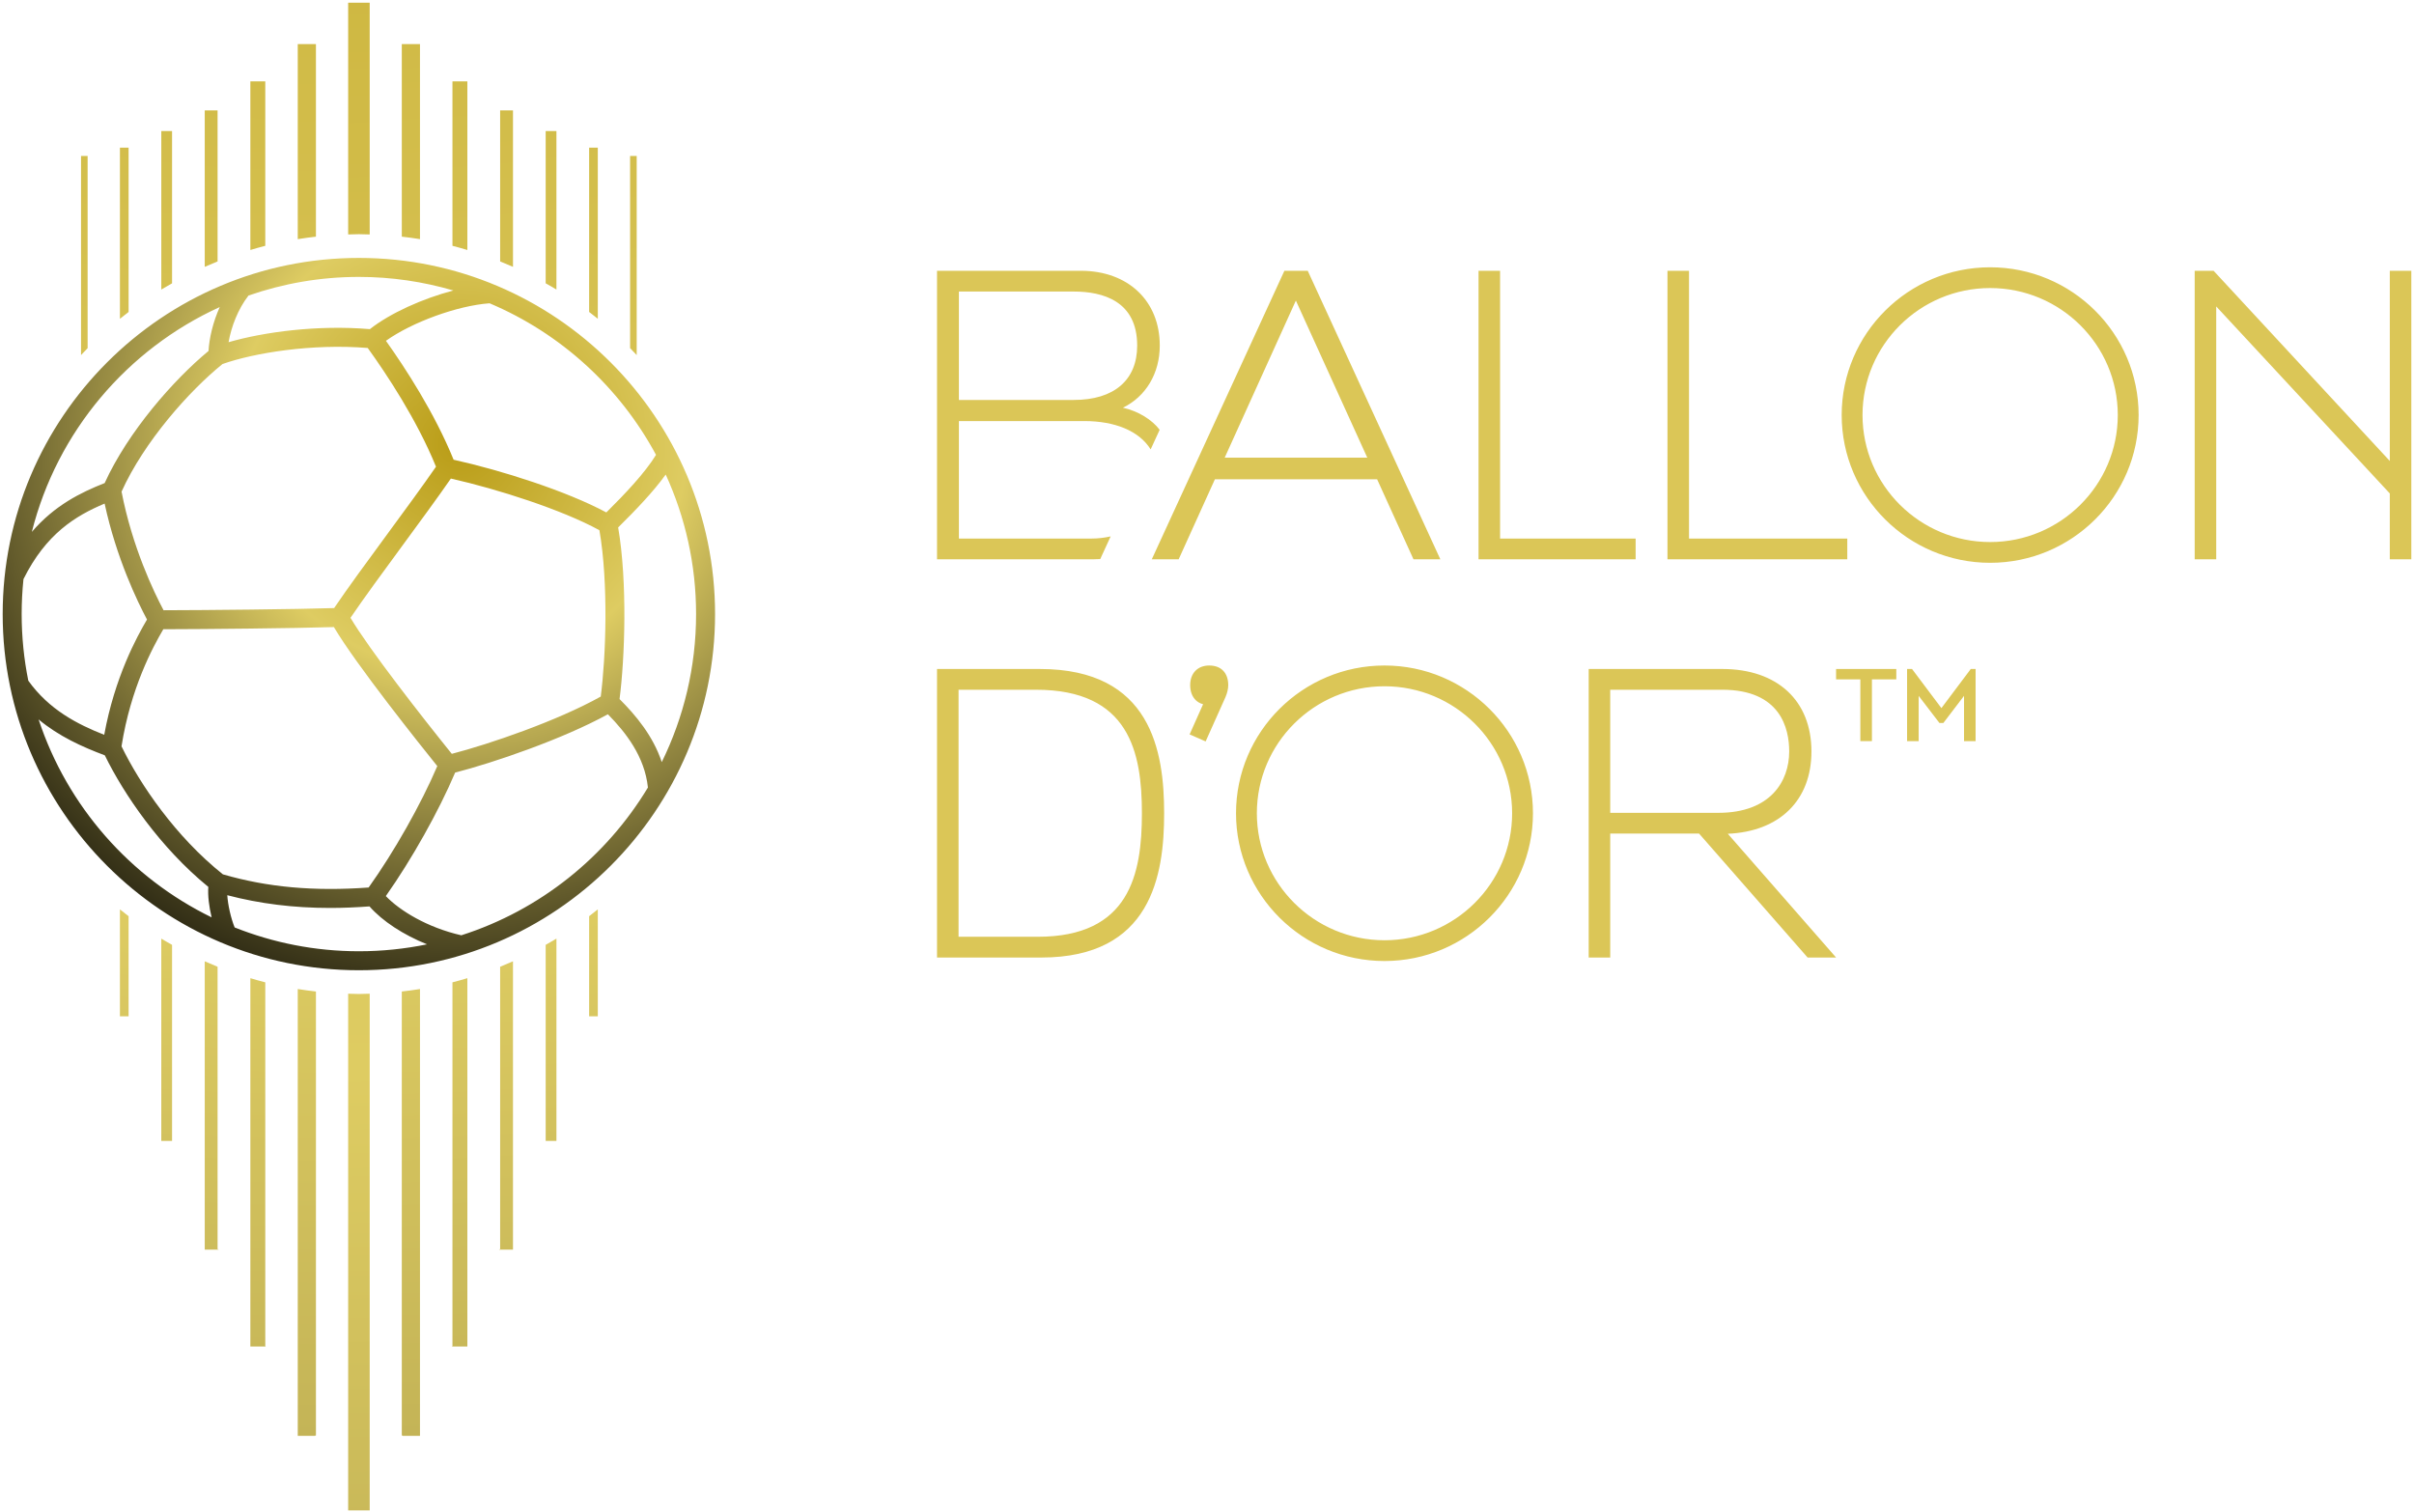 <?xml version="1.0" encoding="UTF-8"?>
<svg id="Ebene_1" xmlns="http://www.w3.org/2000/svg" xmlns:xlink="http://www.w3.org/1999/xlink" version="1.1" viewBox="0 0 902 565">
  <!-- Generator: Adobe Illustrator 29.0.0, SVG Export Plug-In . SVG Version: 2.1.0 Build 186)  -->
  <defs>
    <style>
      .st0 {
        fill: #dbc657;
      }

      .st1 {
        fill: url(#DEGRADE_CHARTE17);
      }

      .st2 {
        fill: url(#DEGRADE_CHARTE16);
      }

      .st3 {
        fill: url(#DEGRADE_CHARTE19);
      }

      .st4 {
        fill: url(#DEGRADE_CHARTE18);
      }

      .st5 {
        fill: url(#DEGRADE_CHARTE15);
      }

      .st6 {
        fill: url(#DEGRADE_CHARTE12);
      }

      .st7 {
        fill: url(#DEGRADE_CHARTE13);
      }

      .st8 {
        fill: url(#DEGRADE_CHARTE11);
      }

      .st9 {
        fill: url(#DEGRADE_CHARTE14);
      }

      .st10 {
        fill: url(#DEGRADE_CHARTE10);
      }

      .st11 {
        fill: url(#DEGRADE_CHARTE24);
      }

      .st12 {
        fill: url(#DEGRADE_CHARTE23);
      }

      .st13 {
        fill: url(#DEGRADE_CHARTE22);
      }

      .st14 {
        fill: url(#DEGRADE_CHARTE21);
      }

      .st15 {
        fill: url(#DEGRADE_CHARTE20);
      }

      .st16 {
        fill: url(#DEGRADE_CHARTE5);
      }

      .st17 {
        fill: url(#DEGRADE_CHARTE4);
      }

      .st18 {
        fill: url(#DEGRADE_CHARTE2);
      }

      .st19 {
        fill: url(#DEGRADE_CHARTE3);
      }

      .st20 {
        fill: url(#DEGRADE_CHARTE6);
      }

      .st21 {
        fill: url(#DEGRADE_CHARTE1);
      }

      .st22 {
        fill: url(#DEGRADE_CHARTE8);
      }

      .st23 {
        fill: url(#DEGRADE_CHARTE7);
      }

      .st24 {
        fill: url(#DEGRADE_CHARTE9);
      }

      .st25 {
        fill: url(#DEGRADE_CHARTE);
      }
    </style>
    <radialGradient id="DEGRADE_CHARTE" cx="347.787" cy="335.245" fx="347.787" fy="335.245" r="123.761" gradientTransform="translate(-509.955 -491.195) scale(1.96)" gradientUnits="userSpaceOnUse">
      <stop offset="0" stop-color="#b99c16"/>
      <stop offset=".35" stop-color="#decc62"/>
      <stop offset="1" stop-color="#000"/>
    </radialGradient>
    <radialGradient id="DEGRADE_CHARTE1" data-name="DEGRADE_CHARTE" cx="324.77" cy="-40.583" fx="324.77" fy="-40.583" r="1325.611" gradientTransform="translate(-509.955 -491.195) scale(1.96)" xlink:href="#DEGRADE_CHARTE"/>
    <radialGradient id="DEGRADE_CHARTE2" data-name="DEGRADE_CHARTE" cx="324.77" cy="-40.583" fx="324.77" fy="-40.583" r="1325.611" gradientTransform="translate(-509.955 -491.195) scale(1.96)" xlink:href="#DEGRADE_CHARTE"/>
    <radialGradient id="DEGRADE_CHARTE3" data-name="DEGRADE_CHARTE" cx="324.77" cy="-40.583" fx="324.77" fy="-40.583" r="1325.611" gradientTransform="translate(-509.955 -491.195) scale(1.96)" xlink:href="#DEGRADE_CHARTE"/>
    <radialGradient id="DEGRADE_CHARTE4" data-name="DEGRADE_CHARTE" cx="324.77" cy="-40.583" fx="324.77" fy="-40.583" r="1325.611" gradientTransform="translate(-509.955 -491.195) scale(1.96)" xlink:href="#DEGRADE_CHARTE"/>
    <radialGradient id="DEGRADE_CHARTE5" data-name="DEGRADE_CHARTE" cx="324.77" cy="-40.583" fx="324.77" fy="-40.583" r="1325.611" gradientTransform="translate(-509.955 -491.195) scale(1.96)" xlink:href="#DEGRADE_CHARTE"/>
    <radialGradient id="DEGRADE_CHARTE6" data-name="DEGRADE_CHARTE" cx="323.289" cy="-40.583" fx="323.289" fy="-40.583" r="1325.611" gradientTransform="translate(-503.358 -485.856) scale(1.949 2.092)" xlink:href="#DEGRADE_CHARTE"/>
    <radialGradient id="DEGRADE_CHARTE7" data-name="DEGRADE_CHARTE" cx="324.77" cy="-40.583" fx="324.77" fy="-40.583" r="1325.611" gradientTransform="translate(-509.955 -491.195) scale(1.96)" xlink:href="#DEGRADE_CHARTE"/>
    <radialGradient id="DEGRADE_CHARTE8" data-name="DEGRADE_CHARTE" cx="324.77" cy="-40.583" fx="324.77" fy="-40.583" r="1325.611" gradientTransform="translate(-509.955 -491.195) scale(1.96)" xlink:href="#DEGRADE_CHARTE"/>
    <radialGradient id="DEGRADE_CHARTE9" data-name="DEGRADE_CHARTE" cx="324.77" cy="-40.583" fx="324.77" fy="-40.583" r="1325.611" gradientTransform="translate(-509.955 -491.195) scale(1.96)" xlink:href="#DEGRADE_CHARTE"/>
    <radialGradient id="DEGRADE_CHARTE10" data-name="DEGRADE_CHARTE" cx="324.77" cy="-40.583" fx="324.77" fy="-40.583" r="1325.611" gradientTransform="translate(-509.955 -491.195) scale(1.96)" xlink:href="#DEGRADE_CHARTE"/>
    <radialGradient id="DEGRADE_CHARTE11" data-name="DEGRADE_CHARTE" cx="324.77" cy="-40.583" fx="324.77" fy="-40.583" r="1325.611" gradientTransform="translate(-509.955 -491.195) scale(1.96)" xlink:href="#DEGRADE_CHARTE"/>
    <radialGradient id="DEGRADE_CHARTE12" data-name="DEGRADE_CHARTE" cx="324.77" cy="-40.583" fx="324.77" fy="-40.583" r="1325.611" gradientTransform="translate(-509.955 -491.195) scale(1.96)" xlink:href="#DEGRADE_CHARTE"/>
    <radialGradient id="DEGRADE_CHARTE13" data-name="DEGRADE_CHARTE" cx="324.77" cy="-40.583" fx="324.77" fy="-40.583" r="1325.611" gradientTransform="translate(-509.955 -491.195) scale(1.96)" xlink:href="#DEGRADE_CHARTE"/>
    <radialGradient id="DEGRADE_CHARTE14" data-name="DEGRADE_CHARTE" cx="324.77" cy="-40.583" fx="324.77" fy="-40.583" r="1325.611" gradientTransform="translate(-509.955 -491.195) scale(1.96)" xlink:href="#DEGRADE_CHARTE"/>
    <radialGradient id="DEGRADE_CHARTE15" data-name="DEGRADE_CHARTE" cx="324.77" cy="-40.583" fx="324.77" fy="-40.583" r="1325.611" gradientTransform="translate(-509.955 -491.195) scale(1.96)" xlink:href="#DEGRADE_CHARTE"/>
    <radialGradient id="DEGRADE_CHARTE16" data-name="DEGRADE_CHARTE" cx="324.77" cy="-40.583" fx="324.77" fy="-40.583" r="1325.611" gradientTransform="translate(-509.955 -491.195) scale(1.96)" xlink:href="#DEGRADE_CHARTE"/>
    <radialGradient id="DEGRADE_CHARTE17" data-name="DEGRADE_CHARTE" cx="324.77" cy="-40.583" fx="324.77" fy="-40.583" r="1325.611" gradientTransform="translate(-509.955 -491.195) scale(1.96)" xlink:href="#DEGRADE_CHARTE"/>
    <radialGradient id="DEGRADE_CHARTE18" data-name="DEGRADE_CHARTE" cx="323.29" cy="-40.583" fx="323.29" fy="-40.583" r="1325.611" gradientTransform="translate(-503.358 -485.856) scale(1.949 2.092)" xlink:href="#DEGRADE_CHARTE"/>
    <radialGradient id="DEGRADE_CHARTE19" data-name="DEGRADE_CHARTE" cx="324.77" cy="-40.583" fx="324.77" fy="-40.583" r="1325.611" gradientTransform="translate(-509.955 -491.195) scale(1.96)" xlink:href="#DEGRADE_CHARTE"/>
    <radialGradient id="DEGRADE_CHARTE20" data-name="DEGRADE_CHARTE" cx="324.77" cy="-40.583" fx="324.77" fy="-40.583" r="1325.611" gradientTransform="translate(-509.955 -491.195) scale(1.96)" xlink:href="#DEGRADE_CHARTE"/>
    <radialGradient id="DEGRADE_CHARTE21" data-name="DEGRADE_CHARTE" cx="324.77" cy="-40.583" fx="324.77" fy="-40.583" r="1325.611" gradientTransform="translate(-509.955 -491.195) scale(1.96)" xlink:href="#DEGRADE_CHARTE"/>
    <radialGradient id="DEGRADE_CHARTE22" data-name="DEGRADE_CHARTE" cx="324.77" cy="-40.583" fx="324.77" fy="-40.583" r="1325.611" gradientTransform="translate(-509.955 -491.195) scale(1.96)" xlink:href="#DEGRADE_CHARTE"/>
    <radialGradient id="DEGRADE_CHARTE23" data-name="DEGRADE_CHARTE" cx="324.77" cy="-40.583" fx="324.77" fy="-40.583" r="1325.611" gradientTransform="translate(-509.955 -491.195) scale(1.96)" xlink:href="#DEGRADE_CHARTE"/>
    <radialGradient id="DEGRADE_CHARTE24" data-name="DEGRADE_CHARTE" cx="324.77" cy="-40.583" fx="324.77" fy="-40.583" r="1325.611" gradientTransform="translate(-509.955 -491.195) scale(1.96)" xlink:href="#DEGRADE_CHARTE"/>
  </defs>
  <g>
    <path class="st0" d="M611.162,209.007h-58.697v-107.822h8.046v100.064h50.651v7.757ZM631.105,101.186h-8.047v107.822h67.19v-7.757h-59.143v-100.064ZM892.956,101.186v71.075l-65.837-71.075h-7.066v107.822h8.046v-94.498l64.857,69.887v24.611h8.044v-107.822h-8.044ZM528.158,209.007l-13.596-29.912h-60.605l-13.55,29.912h-10.038l49.552-107.824h8.72l.205.448,49.346,107.376h-10.035ZM510.896,171.029l-26.688-58.715-26.597,58.715h53.285ZM799.103,155.096c0,30.445-24.887,55.215-55.477,55.215s-55.473-24.77-55.473-55.215,24.885-55.215,55.473-55.215,55.477,24.77,55.477,55.215ZM791.318,155.096c0-26.168-21.395-47.458-47.692-47.458s-47.69,21.29-47.69,47.458,21.393,47.458,47.69,47.458,47.692-21.29,47.692-47.458ZM451.823,248.688c-4.319,0-7.111,2.888-7.111,7.356,0,2.304.74,4.29,2.083,5.594.75.728,1.679,1.239,2.746,1.518l-5.042,11.281,5.993,2.622,7.419-16.572c.651-1.524,1.026-3.143,1.026-4.443,0-4.606-2.659-7.356-7.114-7.356ZM434.987,303.903c0,23.143-4.758,53.911-45.906,53.911h-38.959v-107.823h38.434c41.618,0,46.431,30.768,46.431,53.911ZM426.679,303.903c0-22.823-4.7-46.155-39.565-46.155h-28.945v92.309h29.601c34.287,0,38.909-23.331,38.909-46.154ZM645.605,311.571l40.456,46.243h-10.638l-40.557-46.315h-33.2v46.315h-8.044v-107.823h49.907c20.554,0,33.323,11.809,33.323,30.818,0,18.286-11.905,29.908-31.246,30.762ZM642.086,303.742c19.507,0,26.457-11.846,26.457-22.933,0-8.613-3.25-23.061-25.015-23.061h-41.863v45.994h40.421ZM572.796,303.903c0,30.445-24.887,55.215-55.477,55.215s-55.475-24.77-55.475-55.215,24.886-55.215,55.475-55.215,55.477,24.77,55.477,55.215ZM565.011,303.903c0-26.168-21.395-47.458-47.692-47.458s-47.692,21.29-47.692,47.458,21.395,47.458,47.692,47.458,47.692-21.29,47.692-47.458ZM415.002,200.443l-3.89,8.466c-.911.06-1.834.099-2.779.099h-58.21v-107.821h53.712c17.656,0,29.518,11.232,29.518,27.949,0,10.395-5.213,19.067-13.773,23.219,5.802,1.263,11.016,4.619,13.73,8.256l-3.363,7.317c-4.28-6.879-13.28-10.583-24.83-10.583h-46.816v43.906h49.419c2.587,0,5.014-.293,7.284-.807ZM358.299,149.456h42.911c15.063,0,23.703-7.407,23.703-20.321,0-16.688-12.89-20.191-23.703-20.191h-42.911v40.513Z"/>
    <g>
      <path class="st25" d="M134.091,96.382C60.704,96.382,1,156.087,1,229.473s59.704,133.092,133.091,133.092,133.093-59.704,133.093-133.092-59.706-133.091-133.093-133.091ZM168.816,281.698c-11.138-13.799-30.965-39.182-37.855-50.831,4.899-7.224,12.301-17.311,19.51-27.127,6.461-8.798,13.103-17.845,17.998-24.909,17.39,3.907,41.572,11.655,55.507,19.313,3.417,19.796,2.416,47.294.495,62.154-16.255,9.092-41.597,17.76-55.655,21.401ZM137.742,331.649c-20.402,1.488-37.761-.076-54.455-4.919-17.649-14.061-31.015-33.691-37.883-47.844,3.446-21.863,11.746-37.149,15.626-43.752,15.667-.028,49.39-.355,63.733-.805,8.248,13.996,32.57,44.423,38.633,51.947-6.093,14.28-16.139,32.057-25.653,45.372ZM38.947,274.586c-9.995-3.919-20.623-9.383-28.374-20.23-1.619-8.047-2.479-16.366-2.479-24.883,0-4.412.233-8.77.677-13.066,8.407-16.896,19.399-23.64,30.323-28.23,4.373,20.349,12.279,36.658,15.836,43.334-3.884,6.603-12.06,21.606-15.984,43.075ZM83.134,136.035c11.819-4.165,33.42-7.706,54.268-6.004,6.877,9.529,18.321,26.69,25.509,44.372-4.858,7.028-11.61,16.223-18.158,25.137-7.347,10.003-14.927,20.324-19.905,27.689-14.039.452-47.946.782-63.732.811-3.61-6.795-11.711-23.614-15.695-44.321,8.397-18.63,25.224-37.582,37.712-47.684ZM230.975,197.098c6.659-6.569,13.145-13.351,17.773-19.767,7.262,15.902,11.342,33.55,11.342,52.143,0,19.833-4.621,38.601-12.82,55.309-3.251-9.804-9.727-17.521-15.775-23.558,1.98-15.302,2.994-43.578-.52-64.127ZM245.124,169.981c-4.098,6.67-11.42,14.432-18.562,21.506-14.888-7.985-39.107-15.716-57.072-19.696-7.11-17.509-18.131-34.389-25.283-44.438,9.719-6.939,26.645-13.145,38.725-14.022,26.619,11.236,48.592,31.369,62.192,56.649ZM169.404,108.549c-11.528,3.021-23.686,8.511-31.197,14.446-19.617-1.642-39.518,1.041-52.796,4.875.982-5.68,3.503-12.364,7.441-17.427,12.931-4.493,26.798-6.967,41.24-6.967,12.259,0,24.1,1.793,35.313,5.073ZM82.11,114.744c-2.572,5.735-3.924,11.69-4.194,16.41-12.982,10.713-30.049,30.132-38.805,49.359-8.985,3.546-18.685,8.324-27.214,18.246,9.422-37.47,35.674-68.303,70.213-84.015ZM14.428,268.845c7.539,6.271,16.178,10.208,24.741,13.414,7.118,14.57,20.722,34.517,38.669,49.161-.242,3.273.29,7.445,1.238,11.382-30.382-14.809-53.938-41.487-64.649-73.957ZM87.675,346.573c-1.436-3.562-2.506-8.404-2.752-12.047,12.181,3.189,24.741,4.76,38.499,4.76,4.72,0,9.61-.213,14.644-.577,4.822,5.517,12.647,10.602,21.492,14.172-8.228,1.695-16.745,2.589-25.467,2.589-16.389,0-32.04-3.179-46.416-8.898ZM172.373,349.507c-12.748-2.906-23.004-9.224-28.21-14.658,9.676-13.708,19.773-31.692,25.901-46.15,14.137-3.613,40.028-12.43,57.075-21.789,6.703,6.805,13.754,15.818,14.958,27.37-15.634,25.956-40.353,45.837-69.725,55.227Z"/>
      <g>
        <g>
          <path class="st21" d="M220.13,342.37v37.415h3.242v-39.963c-1.068.865-2.149,1.714-3.242,2.548Z"/>
          <path class="st18" d="M203.895,353.076v73.269h4.019v-75.594c-1.32.805-2.671,1.562-4.019,2.325Z"/>
          <path class="st19" d="M186.882,361.255v105.543c-.402.056-.39.109-.387.165h5.184v-107.734c-1.584.704-3.183,1.379-4.797,2.026Z"/>
          <path class="st17" d="M169.059,367.086v135.906c-.153.058-.141.115-.138.172h5.712v-137.635c-1.845.549-3.698,1.081-5.574,1.556Z"/>
          <path class="st16" d="M150.131,370.511v165.891c.318.05.329.098.331.148h6.465v-166.965c-2.248.364-4.514.669-6.795.926Z"/>
          <path class="st20" d="M134.115,371.438c-1.349,0-2.683-.065-4.023-.102v193.085h8.045v-193.085c-1.34.038-2.673.102-4.022.102Z"/>
          <path class="st23" d="M111.256,369.585v166.965h6.465c.002-.05.013-.098.331-.148v-165.891c-2.282-.257-4.548-.563-6.795-.926Z"/>
          <path class="st22" d="M99.123,502.993v-135.907c-1.876-.475-3.729-1.007-5.574-1.556v137.635h5.712c.003-.058.015-.114-.138-.172Z"/>
          <path class="st24" d="M81.3,466.798v-105.543c-1.614-.647-3.213-1.322-4.797-2.026v107.734h5.184c.003-.055.015-.109-.387-.165Z"/>
          <path class="st10" d="M60.268,350.751v75.594h4.019v-73.269c-1.348-.763-2.699-1.52-4.019-2.325Z"/>
          <path class="st8" d="M44.81,339.822v39.963h3.242v-37.415c-1.093-.834-2.174-1.683-3.242-2.548Z"/>
        </g>
        <g>
          <path class="st6" d="M237.906,132.688V58.271h-2.465v71.832c.834.85,1.652,1.714,2.465,2.585Z"/>
          <path class="st7" d="M223.372,119.124v-63.95h-3.242v61.402c1.093.834,2.174,1.683,3.242,2.548Z"/>
          <path class="st9" d="M207.914,108.196v-59.213h-4.019v56.888c1.348.763,2.699,1.52,4.019,2.325Z"/>
          <path class="st5" d="M191.679,99.718v-58.474h-4.797v56.448c1.614.647,3.213,1.322,4.797,2.026Z"/>
          <path class="st2" d="M174.633,93.417V30.409h-5.574v61.451c1.876.475,3.729,1.007,5.574,1.556Z"/>
          <path class="st1" d="M156.927,89.362V16.479h-6.795v71.957c2.282.257,4.548.562,6.795.926Z"/>
          <path class="st4" d="M134.115,87.509c1.349,0,2.682.065,4.022.102V1h-8.045v86.612c1.34-.038,2.674-.102,4.023-.102Z"/>
          <path class="st3" d="M118.051,88.436V16.479h-6.795v72.884c2.248-.364,4.513-.669,6.795-.926Z"/>
          <path class="st15" d="M99.123,91.861V30.409h-5.574v63.007c1.845-.549,3.698-1.081,5.574-1.556Z"/>
          <path class="st14" d="M81.3,97.692v-56.448h-4.797v58.474c1.584-.704,3.183-1.379,4.797-2.026Z"/>
          <path class="st13" d="M64.288,105.871v-56.888h-4.019v59.213c1.32-.805,2.672-1.562,4.019-2.325Z"/>
          <path class="st12" d="M48.052,116.577v-61.402h-3.242v63.95c1.068-.865,2.149-1.713,3.242-2.548Z"/>
          <path class="st11" d="M32.741,130.103V58.271h-2.465v74.418c.812-.871,1.631-1.735,2.465-2.585Z"/>
        </g>
      </g>
    </g>
  </g>
  <g>
    <path class="st0" d="M708.558,253.872h-9.107v23.071h-4.327v-23.071h-9.065v-3.88h22.499v3.88Z"/>
    <polygon class="st0" points="725.409 264.61 714.435 249.991 712.589 249.991 712.589 276.943 716.916 276.943 716.916 260.037 724.674 270.165 726.146 270.165 733.864 260.037 733.864 276.943 738.191 276.943 738.191 249.991 736.386 249.991 725.409 264.61"/>
  </g>
</svg>